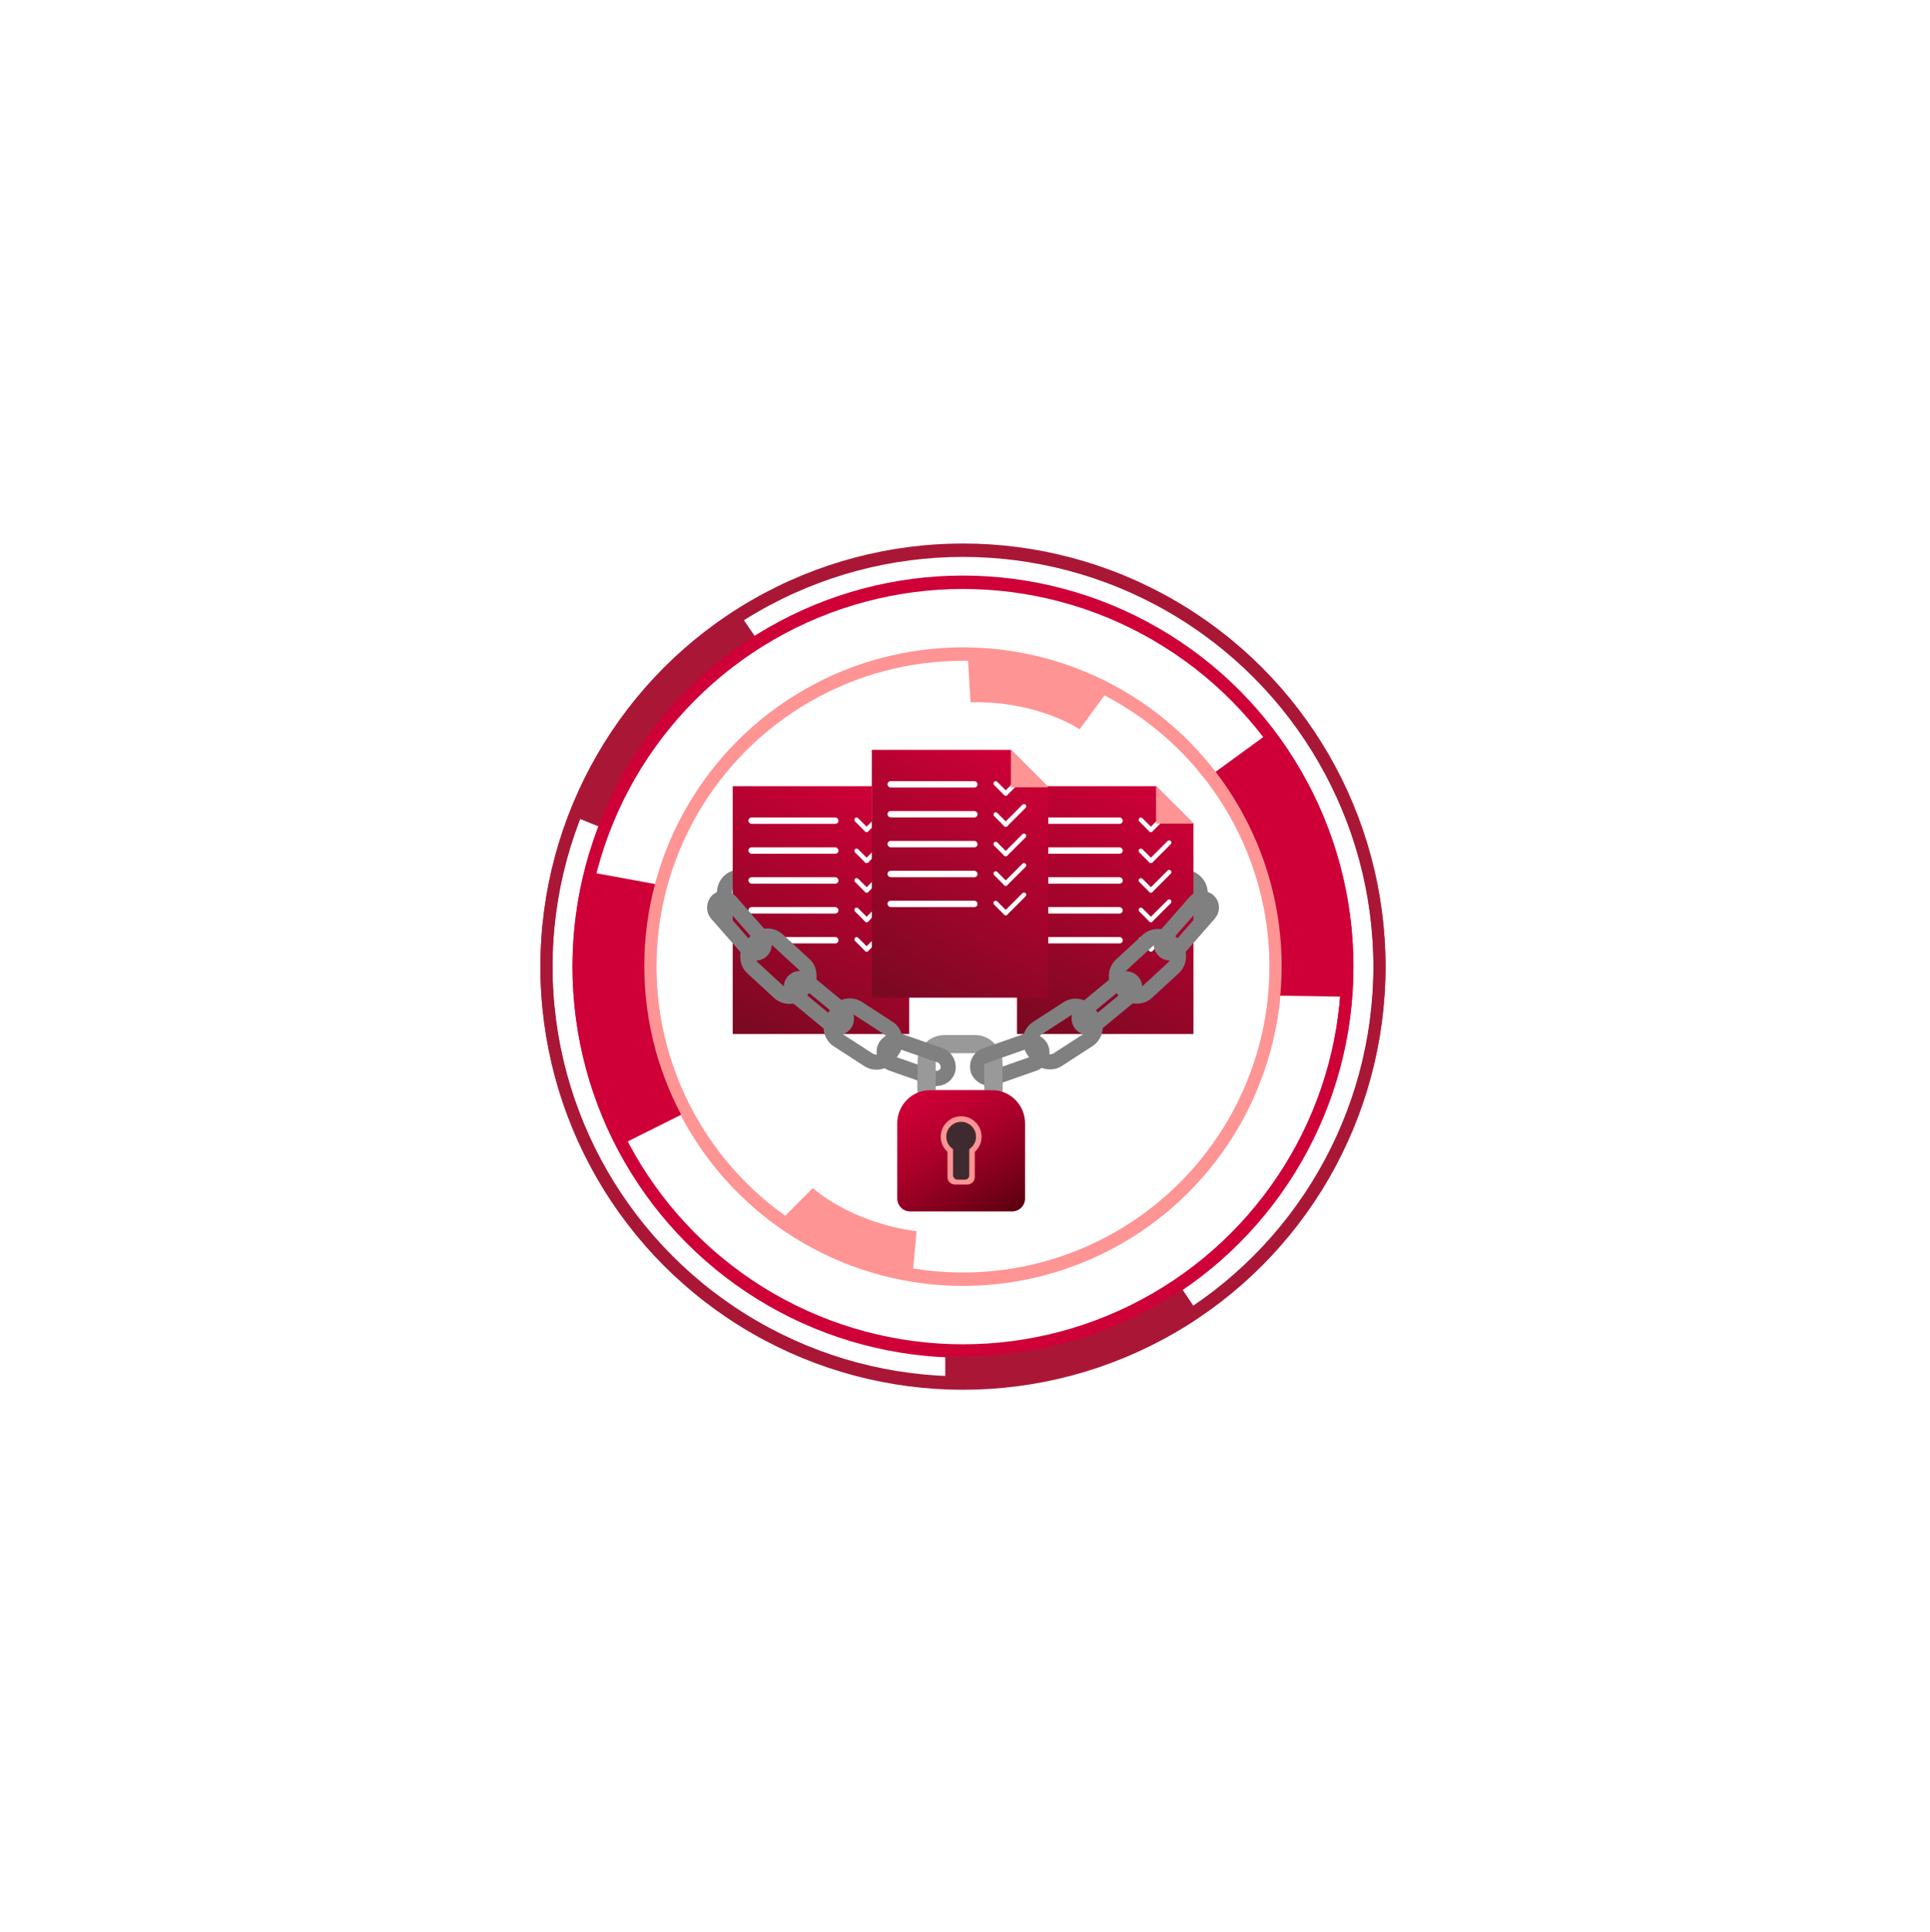 <svg xmlns="http://www.w3.org/2000/svg" xmlns:xlink="http://www.w3.org/1999/xlink" id="Layer_1" data-name="Layer 1" viewBox="0 0 639.07 639.78"><defs><style>      .cls-1 {        fill: url(#linear-gradient);      }      .cls-1, .cls-2, .cls-3, .cls-4, .cls-5, .cls-6, .cls-7, .cls-8, .cls-9 {        stroke-width: 0px;      }      .cls-2 {        fill: #ff9494;      }      .cls-10 {        stroke: #aa1736;      }      .cls-10, .cls-11, .cls-12, .cls-13, .cls-14 {        fill: none;        stroke-miterlimit: 10;      }      .cls-10, .cls-11, .cls-14 {        stroke-width: 4px;      }      .cls-3 {        fill: #3f2b2f;      }      .cls-15 {        filter: url(#drop-shadow-3);      }      .cls-11 {        stroke: #ce0037;      }      .cls-16 {        filter: url(#drop-shadow-1);      }      .cls-12 {        stroke: #999;        stroke-width: 6px;      }      .cls-4 {        fill: #ce0037;      }      .cls-13 {        stroke: gray;        stroke-width: 5px;      }      .cls-5 {        fill: #fff;      }      .cls-6 {        fill: url(#linear-gradient-2);      }      .cls-14 {        stroke: #ff9494;      }      .cls-17 {        filter: url(#drop-shadow-2);      }      .cls-7 {        fill: url(#linear-gradient-3);      }      .cls-8 {        fill: url(#linear-gradient-4);      }      .cls-9 {        fill: #aa1736;      }    </style><linearGradient id="linear-gradient" x1="330.4" y1="404.6" x2="305.22" y2="360.98" gradientUnits="userSpaceOnUse"><stop offset="0" stop-color="#5c000f"></stop><stop offset=".26" stop-color="#82001c"></stop><stop offset=".58" stop-color="#ab002a"></stop><stop offset=".84" stop-color="#c40033"></stop><stop offset=".99" stop-color="#ce0037"></stop></linearGradient><linearGradient id="linear-gradient-2" x1="340.89" y1="344.83" x2="387.94" y2="263.34" gradientUnits="userSpaceOnUse"><stop offset="0" stop-color="#780921"></stop><stop offset="1" stop-color="#ce0037"></stop></linearGradient><filter id="drop-shadow-1" filterUnits="userSpaceOnUse"><feGaussianBlur stdDeviation="0"></feGaussianBlur></filter><linearGradient id="linear-gradient-3" x1="246.76" x2="293.81" y2="263.34" xlink:href="#linear-gradient-2"></linearGradient><filter id="drop-shadow-2" filterUnits="userSpaceOnUse"><feGaussianBlur stdDeviation="0"></feGaussianBlur></filter><linearGradient id="linear-gradient-4" x1="292.82" y1="332.8" x2="339.87" y2="251.31" xlink:href="#linear-gradient-2"></linearGradient><filter id="drop-shadow-3" filterUnits="userSpaceOnUse"><feGaussianBlur stdDeviation="0"></feGaussianBlur></filter></defs><g id="ProtectiveServices2"><g><g><rect class="cls-12" x="306.82" y="345.79" width="22.13" height="29.56" rx="5.92" ry="5.92"></rect><path class="cls-1" d="m308.11,361.01h20.31c6.07,0,11,4.93,11,11v24.93c0,2.35-1.91,4.26-4.26,4.26h-33.8c-2.35,0-4.26-1.91-4.26-4.26v-24.93c0-6.07,4.93-11,11-11Z"></path><g><path class="cls-2" d="m315.54,376.1h5.43c.99,0,1.8.81,1.8,1.8v11.96c0,1.33-1.08,2.42-2.42,2.42h-4.2c-1.33,0-2.42-1.08-2.42-2.42v-11.96c0-.99.81-1.8,1.8-1.8Z"></path><circle class="cls-2" cx="318.26" cy="376.45" r="6.76"></circle><rect class="cls-3" x="315.57" y="376.9" width="5.38" height="13.78" rx="1.44" ry="1.44"></rect><circle class="cls-3" cx="318.26" cy="376.45" r="4.92"></circle></g></g><rect class="cls-13" x="375.48" y="291.42" width="22.12" height="12.42" rx="5" ry="5" transform="translate(-41.3 63.22) rotate(-8.88)"></rect><rect class="cls-13" x="239.65" y="291.42" width="22.12" height="12.42" rx="5" ry="5" transform="translate(452.49 630.39) rotate(-171.12)"></rect><g><polygon class="cls-6" points="395.18 342.44 336.75 342.44 336.75 260.37 382.8 260.37 395.18 272.75 395.18 342.44"></polygon><g class="cls-16"><rect class="cls-5" x="341.95" y="300.42" width="29.83" height="2.12" rx="1.06" ry="1.06"></rect><rect class="cls-5" x="341.95" y="290.52" width="29.83" height="2.12" rx="1.06" ry="1.06"></rect><rect class="cls-5" x="341.95" y="280.62" width="29.83" height="2.12" rx="1.06" ry="1.06"></rect><rect class="cls-5" x="341.95" y="270.72" width="29.83" height="2.12" rx="1.06" ry="1.06"></rect><rect class="cls-5" x="341.95" y="310.32" width="29.83" height="2.12" rx="1.06" ry="1.06"></rect><g><rect class="cls-5" x="376.34" y="292.47" width="6.19" height="1.48" rx=".74" ry=".74" transform="translate(318.46 -182.42) rotate(45)"></rect><rect class="cls-5" x="379.1" y="291.1" width="10.05" height="1.48" rx=".74" ry=".74" transform="translate(862.1 226.59) rotate(135)"></rect></g><g><rect class="cls-5" x="376.34" y="302.24" width="6.19" height="1.48" rx=".74" ry=".74" transform="translate(325.37 -179.55) rotate(45)"></rect><rect class="cls-5" x="379.1" y="300.88" width="10.05" height="1.48" rx=".74" ry=".74" transform="translate(869.02 243.28) rotate(135)"></rect></g><g><rect class="cls-5" x="376.34" y="312.01" width="6.19" height="1.48" rx=".74" ry=".74" transform="translate(332.28 -176.69) rotate(45)"></rect><rect class="cls-5" x="379.1" y="310.64" width="10.05" height="1.48" rx=".74" ry=".74" transform="translate(875.92 259.95) rotate(135)"></rect></g><g><rect class="cls-5" x="376.34" y="282.69" width="6.19" height="1.48" rx=".74" ry=".74" transform="translate(311.55 -185.28) rotate(45)"></rect><rect class="cls-5" x="379.1" y="281.33" width="10.05" height="1.48" rx=".74" ry=".74" transform="translate(855.19 209.9) rotate(135)"></rect></g><g><rect class="cls-5" x="376.34" y="272.41" width="6.19" height="1.48" rx=".74" ry=".74" transform="translate(304.27 -188.29) rotate(45)"></rect><rect class="cls-5" x="379.1" y="271.04" width="10.05" height="1.48" rx=".74" ry=".74" transform="translate(847.92 192.34) rotate(135)"></rect></g></g><polygon class="cls-2" points="382.81 272.75 395.18 272.75 382.8 260.37 382.81 272.75"></polygon></g><g><polygon class="cls-7" points="301.05 342.44 242.62 342.44 242.62 260.37 288.67 260.37 301.05 272.75 301.05 342.44"></polygon><g class="cls-17"><rect class="cls-5" x="247.81" y="300.42" width="29.83" height="2.12" rx="1.06" ry="1.06"></rect><rect class="cls-5" x="247.81" y="290.52" width="29.83" height="2.12" rx="1.06" ry="1.06"></rect><rect class="cls-5" x="247.81" y="280.62" width="29.83" height="2.12" rx="1.06" ry="1.06"></rect><rect class="cls-5" x="247.81" y="270.72" width="29.83" height="2.12" rx="1.06" ry="1.06"></rect><rect class="cls-5" x="247.81" y="310.32" width="29.83" height="2.12" rx="1.06" ry="1.06"></rect><g><rect class="cls-5" x="282.2" y="292.47" width="6.19" height="1.48" rx=".74" ry=".74" transform="translate(290.89 -115.86) rotate(45)"></rect><rect class="cls-5" x="284.97" y="291.1" width="10.05" height="1.48" rx=".74" ry=".74" transform="translate(701.41 293.15) rotate(135)"></rect></g><g><rect class="cls-5" x="282.2" y="302.24" width="6.19" height="1.48" rx=".74" ry=".74" transform="translate(297.8 -112.99) rotate(45)"></rect><rect class="cls-5" x="284.97" y="300.88" width="10.05" height="1.48" rx=".74" ry=".74" transform="translate(708.32 309.84) rotate(135)"></rect></g><g><rect class="cls-5" x="282.2" y="312.01" width="6.19" height="1.48" rx=".74" ry=".74" transform="translate(304.71 -110.13) rotate(45)"></rect><rect class="cls-5" x="284.97" y="310.64" width="10.05" height="1.48" rx=".74" ry=".74" transform="translate(715.23 326.51) rotate(135)"></rect></g><g><rect class="cls-5" x="282.2" y="282.69" width="6.19" height="1.48" rx=".74" ry=".74" transform="translate(283.98 -118.72) rotate(45)"></rect><rect class="cls-5" x="284.97" y="281.33" width="10.05" height="1.48" rx=".74" ry=".74" transform="translate(694.5 276.46) rotate(135)"></rect></g><g><rect class="cls-5" x="282.2" y="272.41" width="6.19" height="1.48" rx=".74" ry=".74" transform="translate(276.7 -121.73) rotate(45)"></rect><rect class="cls-5" x="284.97" y="271.04" width="10.05" height="1.48" rx=".74" ry=".74" transform="translate(687.23 258.9) rotate(135)"></rect></g></g><polygon class="cls-2" points="288.67 272.75 301.05 272.75 288.67 260.37 288.67 272.75"></polygon></g><g><polygon class="cls-8" points="347.11 330.41 288.68 330.41 288.68 248.34 334.73 248.34 347.11 260.72 347.11 330.41"></polygon><g class="cls-15"><rect class="cls-5" x="293.87" y="288.39" width="29.83" height="2.12" rx="1.06" ry="1.06"></rect><rect class="cls-5" x="293.87" y="278.49" width="29.83" height="2.12" rx="1.06" ry="1.06"></rect><rect class="cls-5" x="293.87" y="268.59" width="29.83" height="2.12" rx="1.06" ry="1.06"></rect><rect class="cls-5" x="293.87" y="258.69" width="29.83" height="2.12" rx="1.06" ry="1.06"></rect><rect class="cls-5" x="293.87" y="298.29" width="29.83" height="2.12" rx="1.06" ry="1.06"></rect><g><rect class="cls-5" x="328.26" y="280.44" width="6.19" height="1.48" rx=".74" ry=".74" transform="translate(295.87 -151.95) rotate(45)"></rect><rect class="cls-5" x="331.03" y="279.07" width="10.05" height="1.48" rx=".74" ry=".74" transform="translate(771.53 240.04) rotate(135)"></rect></g><g><rect class="cls-5" x="328.26" y="290.21" width="6.19" height="1.48" rx=".74" ry=".74" transform="translate(302.79 -149.09) rotate(45)"></rect><rect class="cls-5" x="331.03" y="288.85" width="10.05" height="1.48" rx=".74" ry=".74" transform="translate(778.45 256.73) rotate(135)"></rect></g><g><rect class="cls-5" x="328.26" y="299.98" width="6.19" height="1.48" rx=".74" ry=".74" transform="translate(309.69 -146.23) rotate(45)"></rect><rect class="cls-5" x="331.03" y="298.61" width="10.05" height="1.48" rx=".74" ry=".74" transform="translate(785.35 273.4) rotate(135)"></rect></g><g><rect class="cls-5" x="328.26" y="270.66" width="6.19" height="1.48" rx=".74" ry=".74" transform="translate(288.96 -154.81) rotate(45)"></rect><rect class="cls-5" x="331.03" y="269.29" width="10.05" height="1.48" rx=".74" ry=".74" transform="translate(764.62 223.35) rotate(135)"></rect></g><g><rect class="cls-5" x="328.26" y="260.38" width="6.19" height="1.48" rx=".74" ry=".74" transform="translate(281.69 -157.83) rotate(45)"></rect><rect class="cls-5" x="331.03" y="259.01" width="10.05" height="1.48" rx=".74" ry=".74" transform="translate(757.35 205.79) rotate(135)"></rect></g></g><polygon class="cls-2" points="334.73 260.72 347.11 260.72 334.73 248.34 334.73 260.72"></polygon></g><g><rect class="cls-13" x="340.85" y="336.23" width="22.12" height="12.42" rx="5" ry="5" transform="translate(-129.64 246.42) rotate(-32.94)"></rect><rect class="cls-13" x="368.88" y="313.77" width="22.12" height="12.42" rx="5" ry="5" transform="translate(-116.29 342.35) rotate(-42.68)"></rect><rect class="cls-13" x="323.29" y="346.96" width="22.12" height="7.85" rx="3.92" ry="3.92" transform="translate(-97.34 130.53) rotate(-19.34)"></rect><rect class="cls-13" x="355.48" y="329.15" width="22.12" height="6.02" rx="3.01" ry="3.01" transform="translate(-127.58 309.21) rotate(-39.52)"></rect><rect class="cls-13" x="381.76" y="303.58" width="22.12" height="6.02" rx="3.01" ry="3.01" transform="translate(-96.62 400.16) rotate(-48.79)"></rect><rect class="cls-13" x="274.75" y="336.23" width="22.12" height="12.42" rx="5" ry="5" transform="translate(339.46 785.25) rotate(-147.06)"></rect><rect class="cls-13" x="246.72" y="313.77" width="22.12" height="12.42" rx="5" ry="5" transform="translate(230.34 729.96) rotate(-137.32)"></rect><rect class="cls-13" x="292.3" y="346.96" width="22.12" height="7.85" rx="3.92" ry="3.92" transform="translate(473.41 782.43) rotate(-160.66)"></rect><rect class="cls-13" x="260.11" y="329.15" width="22.12" height="6.02" rx="3.01" ry="3.01" transform="translate(268.96 760.96) rotate(-140.48)"></rect><rect class="cls-13" x="233.84" y="303.58" width="22.12" height="6.02" rx="3.01" ry="3.01" transform="translate(175.56 692.82) rotate(-131.21)"></rect></g><line class="cls-12" x1="328.95" y1="352.26" x2="328.95" y2="361.01"></line><line class="cls-12" x1="306.82" y1="352.26" x2="306.82" y2="361.01"></line></g><g><circle class="cls-14" cx="318.86" cy="320.35" r="103.52"></circle><circle class="cls-11" cx="318.86" cy="320.35" r="127.29"></circle><circle class="cls-10" cx="318.86" cy="320.35" r="137.91"></circle><path class="cls-2" d="m366.94,228.64l-9.44,12.87s-14-9.5-36.12-8.93l-.98-16.18,14.93,1.29,19.76,5.66,11.85,5.3Z"></path><path class="cls-2" d="m257.88,404.76l11.26-11.3s12.41,11.5,34.36,14.27l-1.46,16.15-14.56-3.52-18.68-8.56-10.92-7.02Z"></path><polygon class="cls-9" points="396.23 434.08 384.02 441.48 366.94 449.2 349.24 454.45 331.74 457.22 313 457.22 313 447.06 323.1 447.13 342.9 444.93 361.72 439.8 377.65 433.27 390.34 425.24 396.23 434.08"></polygon><polygon class="cls-9" points="189.95 270.37 195.84 257.36 205.56 241.34 217.19 227 230.06 214.82 245.52 204.23 251.26 212.61 242.89 218.26 227.8 231.27 215.18 246.14 205.73 260.53 199.8 274.33 189.95 270.37"></polygon><polygon class="cls-4" points="227.14 368.39 205.87 379.02 198.98 363.23 193.39 341.89 191.79 312.87 195.5 288.84 218.95 293.15 217 301.75 215.55 314.11 215.76 326.79 217.87 344.11 222.94 359.64 227.14 368.39"></polygon><polygon class="cls-4" points="400.77 256.88 419.98 242.87 429.4 257.29 438.46 277.41 444.85 305.76 445.18 330.08 421.34 329.72 421.83 320.91 421.22 308.48 418.9 296.02 413.94 279.28 406.37 264.81 400.77 256.88"></polygon><circle class="cls-14" cx="318.86" cy="319.91" r="103.52"></circle><circle class="cls-11" cx="318.86" cy="319.91" r="127.29"></circle><circle class="cls-10" cx="318.86" cy="319.91" r="137.91"></circle></g></g></svg>